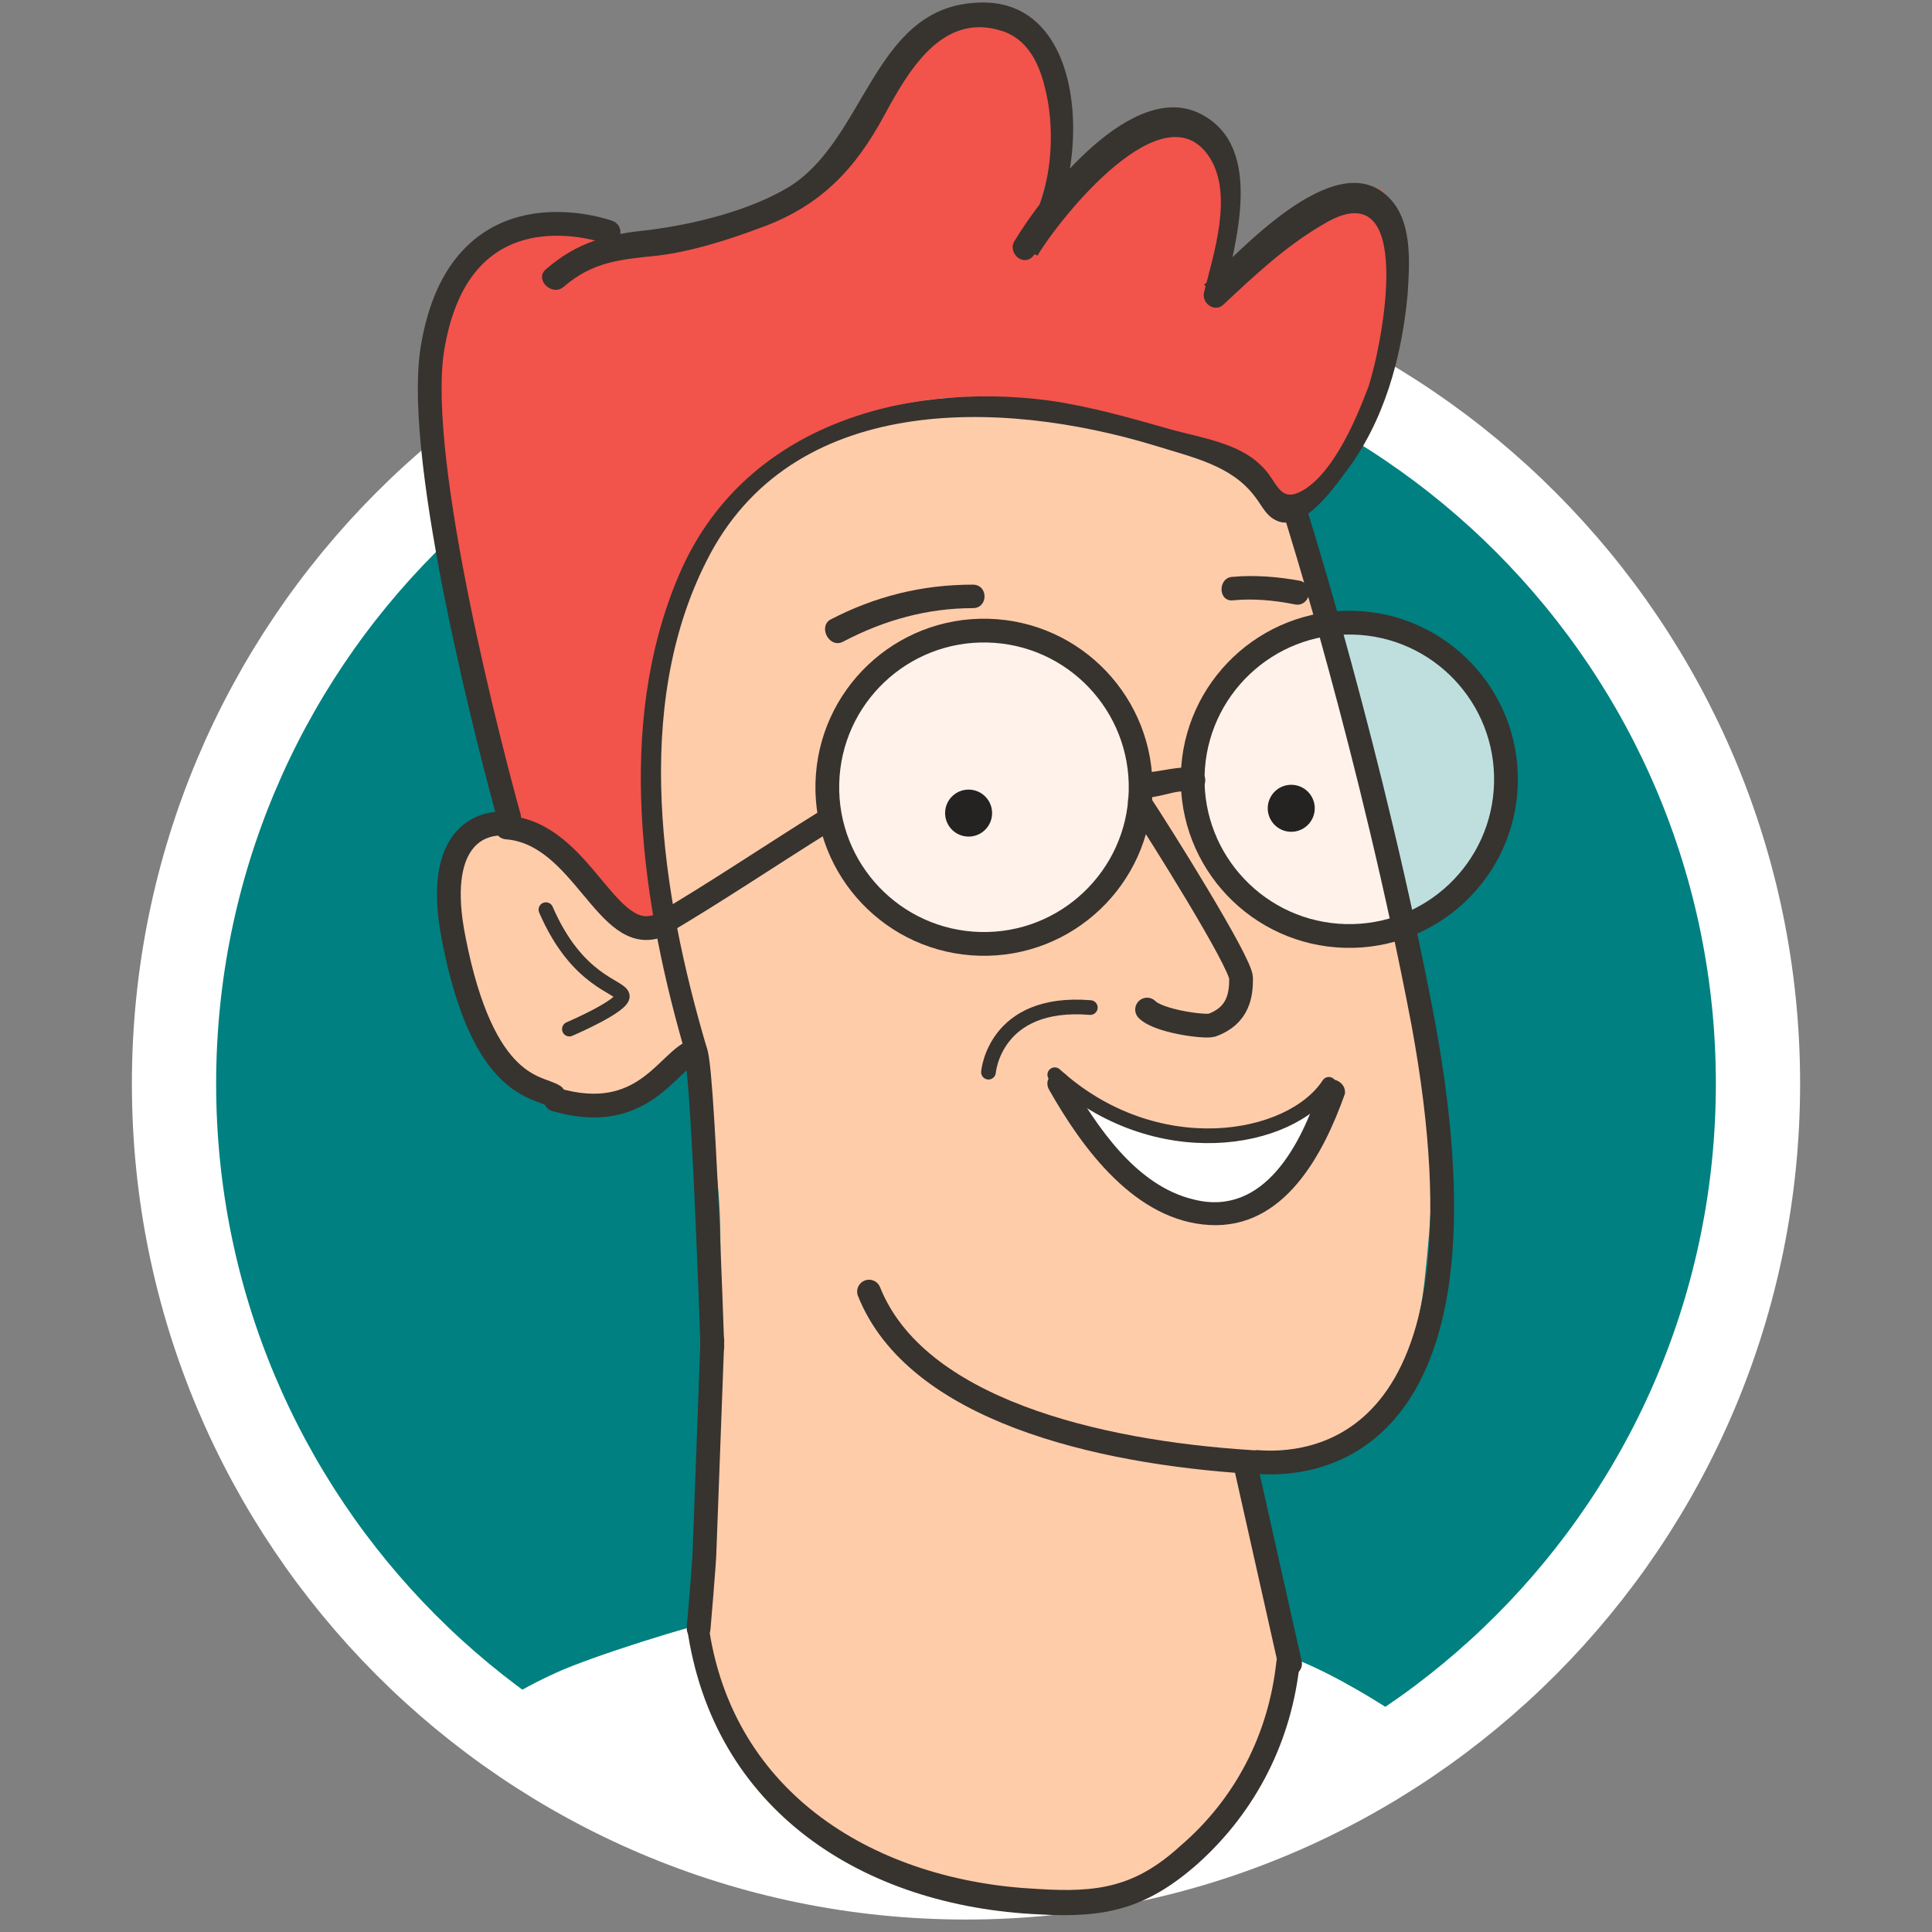 <?xml version="1.0" encoding="UTF-8" standalone="no"?>
<svg
   xmlns:dc="http://purl.org/dc/elements/1.1/"
   xmlns:cc="http://creativecommons.org/ns#"
   xmlns:rdf="http://www.w3.org/1999/02/22-rdf-syntax-ns#"
   xmlns:svg="http://www.w3.org/2000/svg"
   xmlns="http://www.w3.org/2000/svg"
   width="260"
   height="260"
   viewBox="0 0 68.792 68.792"
   version="1.1"
   id="svg888">
  <rect x="0" y="0" width="68.792" height="68.792" fill="#808080" stroke="none"/>
  <defs
     id="defs882" />
  <g
     id="layer1"
     transform="translate(22.983,0.069)">
    <ellipse
       style="fill:#008080;fill-opacity:1;stroke:none;stroke-width:2.761;stroke-miterlimit:4;stroke-dasharray:none"
       id="path1971-3"
       cx="11.339"
       cy="38.455"
       rx="27.362"
       ry="27.304" />
    <path
       style="fill:#0092da;fill-opacity:1;stroke:none;stroke-width:2.951;stroke-miterlimit:4;stroke-dasharray:none"
       id="path1971"
       cx="11.408"
       cy="38.508"
       r="29.215" />
    <path
       d="m 39.613,38.517 c 0,15.591 -12.609,28.262 -28.2,28.262 -15.591,0 -28.2,-12.671 -28.2,-28.262 0,-15.591 12.609,-28.262 28.2,-28.262 15.591,0 28.2,12.671 28.2,28.262 v 0"
       style="fill:none;fill-opacity:1;fill-rule:nonzero;stroke:#ffffff;stroke-width:3;stroke-miterlimit:4;stroke-dasharray:none;stroke-opacity:1"
       id="path889" />
    <path
       d="m 24.956,59.881 c -0.479,-0.268 -1.01,-0.535 -1.54,-0.763 -1.007,-0.417 -3.174,-1.131 -4.227,-1.351 -0.369,-0.073 0.32,0.192 -0.049,0.119 -0.052,8.22e-4 -0.106,-0.038 -0.158,-0.037 -0.158,-0.037 -0.369,-0.073 -0.526,-0.071 -0.473,-0.071 -0.893,-0.104 -1.366,-0.136 -0.577,-0.03 -1.154,-0.061 -1.73,-0.052 L 4.837,57.754 c -0.471,0.01 -1.213,-0.296 -1.684,-0.289 -1.562,0.339 -5.093,1.456 -6.335,2.026 -1.345,0.611 -2.581,1.378 -3.604,2.259 4.386,3.316 10.518,5.345 17.273,5.28 0.105,-8.87e-4 0.209,-6.97e-4 0.314,-0.003 0.314,-0.003 0.628,-0.011 0.89,-0.014 0.052,-8.24e-4 0.052,-8.24e-4 0.105,-8.87e-4 6.172,-0.332 11.614,-2.423 15.611,-5.632 -0.853,-0.538 -1.6,-1.037 -2.451,-1.496"
       style="fill:#ffffff;fill-opacity:1;fill-rule:nonzero;stroke:none;stroke-width:0.045"
       id="path891" />
    <g
       id="g899"
       style="fill:#ffccaa"
       transform="matrix(1.671,0,0,-1.671,-20.597,802.764)">
      <path
         d="m 12.249,467.869 c 0.709,1.836 1.544,3.797 3.297,4.632 0.751,0.376 1.627,0.459 2.462,0.542 2.337,0.209 4.716,0.209 6.886,-0.709 0.584,-0.25 1.168,-0.584 1.335,-1.168 0.083,-0.25 0.042,-0.542 0.042,-0.835 0,-0.793 0.125,-1.627 0.376,-2.379 0.042,-0.167 0.125,-0.334 0.25,-0.459 0.167,-0.125 -0.014,-0.265 0.153,-0.307 0.069,-1.535 0.3,-1.436 0.616,-2.667 0.36,-1.402 0.356,-1.415 0.55,-3.143 0.137,-0.355 0.643,-0.435 0.351,-0.769 -0.292,-0.334 -0.167,-0.668 0.083,-1.043 0,0.209 -0.125,0.501 -0.125,0.709 0.668,-2.17 0.668,-4.716 0.417,-6.969 -0.083,-0.876 -0.292,-1.753 -0.751,-2.546 -0.459,-0.751 -1.252,-1.377 -2.128,-1.419 -0.167,0 -0.376,0 -0.501,-0.125 -0.083,-0.084 -0.25,0.209 -0.25,0.042 -0.083,-1.002 0.03,-2.264 0.322,-3.224 0.292,-0.96 0.304,-0.991 0.513,-1.408 -0.501,-1.794 -1.377,-3.964 -3.172,-4.465 -1.461,-0.417 -2.17,-0.25 -3.672,0.042 -0.96,0.167 -1.961,0.376 -2.796,0.835 -1.753,0.96 -2.712,2.963 -3.005,4.966 -0.292,1.961 0.167,4.048 0.334,6.009 0.167,2.003 0.167,4.09 -0.626,5.884 -0.042,0.084 0.209,0.084 0.125,0.125 -0.209,0.125 -0.793,-0.376 -0.918,-0.584 -0.584,-0.835 -2.045,-0.417 -2.796,0.292 -0.751,0.668 -1.043,1.711 -1.252,2.671 -0.125,0.459 -0.083,1.254 0.084,1.671 0.209,0.584 0.751,0.666 1.335,0.541 0.459,-0.084 1.043,-0.417 1.335,-0.042 0.042,0.084 0.083,0.209 0.083,0.292 0.417,2.087 0.793,4.131 1.21,6.218"
         style="fill:#ffccaa;fill-opacity:1;fill-rule:nonzero;stroke:none;stroke-width:0.042"
         id="path893" />
      <path
         d="m 10.705,458.522 c 0,0 1.168,0.501 1.127,0.709 -0.042,0.209 -0.96,0.292 -1.627,1.836"
         style="fill:#ffccaa;fill-opacity:1;stroke:#37332f;stroke-width:0.313;stroke-linecap:round;stroke-linejoin:miter;stroke-miterlimit:10;stroke-dasharray:none;stroke-opacity:1"
         id="path895" />
      <path
         d="m 19.635,457.604 c 0,0 0.125,1.544 2.17,1.377"
         style="fill:#ffccaa;fill-opacity:1;stroke:#37332f;stroke-width:0.313;stroke-linecap:round;stroke-linejoin:miter;stroke-miterlimit:10;stroke-dasharray:none;stroke-opacity:1"
         id="path897" />
    </g>
    <path
       d="m 1.475,57.845 c 0.907,6.555 6.276,9.972 12.552,10.251 2.371,0.14 3.835,-0.209 5.648,-1.813 2.092,-1.883 3.347,-4.393 3.626,-7.182 0.07,-0.558 -0.767,-0.558 -0.837,0 -0.279,2.58 -1.464,4.881 -3.417,6.555 -1.604,1.464 -2.929,1.674 -5.09,1.534 -5.718,-0.279 -10.878,-3.347 -11.715,-9.414 0,-0.418 -0.837,-0.418 -0.767,0.07 v 0"
       style="fill:#37332f;fill-opacity:1;fill-rule:nonzero;stroke:none;stroke-width:0.07"
       id="path925" />
    <path
       d="m 1.684,57.915 v 0 c 0.07,0 0.07,0 0.139,0 -0.07,0 -0.209,0 -0.139,0"
       style="fill:#544c91;fill-opacity:1;fill-rule:nonzero;stroke:none;stroke-width:0.07"
       id="path901" />
    <path
       d="m 1.893,57.845 c -0.07,0.07 -0.139,0.07 0,0 0.628,-0.07 -0.488,0.07 0,0"
       style="fill:#544c91;fill-opacity:1;fill-rule:nonzero;stroke:none;stroke-width:0.07"
       id="path903" />
    <path
       d="m 1.893,57.845 c 0,0 0,0.07 0,0 0,0 0.07,0 0,0"
       style="fill:#544c91;fill-opacity:1;fill-rule:nonzero;stroke:none;stroke-width:0.07"
       id="path905" />
    <path
       d="m 19.485,27.539 c 0.077,-3.079 2.637,-5.514 5.717,-5.436 3.08,0.078 5.514,2.637 5.436,5.717 -0.077,3.08 -2.637,5.514 -5.717,5.437 -3.08,-0.078 -5.514,-2.637 -5.436,-5.718 z"
       style="fill:#ffffff;fill-opacity:0.75;stroke:#37332f;stroke-width:0.846;stroke-linecap:round;stroke-linejoin:miter;stroke-miterlimit:10;stroke-dasharray:none;stroke-opacity:1"
       id="path907" />
    <path
       d="m -4.662,28.976 c -1.604,-5.648 -2.441,-9.553 -2.929,-16.108 -0.07,-0.488 -0.139,-1.046 0,-1.534 0.139,-0.488 0.558,-0.907 0.907,-1.325 0.767,-0.767 1.604,-1.604 2.65,-1.883 0.767,-0.209 2.092,0 2.65,0.488 0.488,0.418 5.439,-0.349 7.531,-2.371 1.743,-1.674 3.417,-5.369 5.788,-5.857 0.558,-0.14 1.255,-0.07 1.604,0.349 0.139,0.209 0.209,0.488 0.349,0.697 1.395,2.72 0.349,4.881 -0.139,6.764 1.325,-1.743 3.626,-3.905 5.788,-4.184 0.279,0 0.488,0.14 0.558,0.349 0.209,0.907 0.628,0.767 0.488,1.255 -0.279,1.185 0.659,1.402 -0.248,3.215 -0.139,0.349 -0.007,0.539 0.062,0.888 0.209,0.976 0.255,-0.476 0.604,-0.685 0.279,-0.209 0.907,0.209 1.116,-0.07 0.837,-0.837 1.743,-1.883 2.929,-2.092 0.418,-0.07 1.046,-0.418 1.255,-0.07 0.418,0.907 0.837,1.813 0.488,2.859 -0.558,1.674 -0.462,2.765 -1.02,4.508 -0.279,0.837 -1.205,2.712 -1.902,3.13 -1.325,0.837 -2.168,-0.108 -2.935,-0.735 -1.395,-1.046 -3.138,-1.464 -4.811,-1.883 -2.371,-0.558 -4.422,-0.867 -6.862,-0.379 -3.696,0.767 -6.945,3.795 -8.13,7.352 -1.185,3.487 -1.046,7.252 -0.697,10.948 0,0.14 -0.07,0.349 -0.279,0.349 -0.488,0.07 -1.046,-0.209 -1.395,-0.628 -0.418,-0.488 -0.697,-1.046 -1.116,-1.534 -0.628,-0.767 -1.604,-1.185 -2.301,-1.952 -0.697,-0.697 -1.116,-1.952 -0.418,-2.72"
       style="fill:#f2534b;fill-opacity:1;fill-rule:nonzero;stroke:none;stroke-width:0.07"
       id="path909" />
    <path
       d="m 2.381,47.664 -0.279,7.531 c 0,0.279 -0.209,2.72 -0.209,2.72"
       style="fill:#ffffff;fill-opacity:1;fill-rule:nonzero;stroke:none;stroke-width:0.07"
       id="path911" />
    <path
       d="m 2.381,47.664 -0.279,7.531 c 0,0.279 -0.209,2.72 -0.209,2.72"
       style="fill:none;stroke:#37332f;stroke-width:0.846;stroke-linecap:round;stroke-linejoin:miter;stroke-miterlimit:10;stroke-dasharray:none;stroke-opacity:1"
       id="path913" />
    <path
       d="m -1.315,8.196 c 0,0 -5.3,-1.952 -6.276,4.184 -0.628,4.044 2.162,14.574 2.72,16.596 0.07,0.14 -0.07,0.349 -0.279,0.279 -0.837,0 -2.371,0.628 -1.674,4.114 1.046,5.369 2.998,5.23 3.556,5.579"
       style="fill:none;stroke:#37332f;stroke-width:0.846;stroke-linecap:round;stroke-linejoin:miter;stroke-miterlimit:10;stroke-dasharray:none;stroke-opacity:1"
       id="path915" />
    <path
       d="m 22.952,59.17 -1.534,-6.834 c 0,-0.209 0.139,-0.349 0.349,-0.349 1.743,0.14 8.786,-0.07 5.927,-15.62 C 25.881,26.814 23.161,18.237 23.161,18.237"
       style="fill:none;stroke:#37332f;stroke-width:0.846;stroke-linecap:round;stroke-linejoin:miter;stroke-miterlimit:10;stroke-dasharray:none;stroke-opacity:1"
       id="path917" />
    <path
       d="m 2.381,47.873 c 0,0 -0.349,-10.599 -0.628,-10.529 -0.976,0.349 -1.813,2.65 -4.951,1.743"
       style="fill:none;stroke:#37332f;stroke-width:0.846;stroke-linecap:round;stroke-linejoin:miter;stroke-miterlimit:10;stroke-dasharray:none;stroke-opacity:1"
       id="path919" />
    <path
       d="M 7.96,45.921 C 9.633,50.105 16.048,51.639 21.557,51.987"
       style="fill:none;stroke:#37332f;stroke-width:0.846;stroke-linecap:round;stroke-linejoin:miter;stroke-miterlimit:10;stroke-dasharray:none;stroke-opacity:1"
       id="path921" />
    <path
       d="m 2.172,37.204 c -1.604,-5.439 -2.65,-12.064 0,-17.293 2.998,-5.997 10.46,-5.788 15.969,-4.114 1.325,0.418 2.72,0.697 3.556,1.813 0.279,0.349 0.418,0.767 0.907,0.907 0.907,0.209 1.883,-1.185 2.301,-1.743 1.395,-1.813 2.022,-4.114 2.231,-6.346 0.07,-1.116 0.209,-2.72 -0.767,-3.556 -1.883,-1.674 -5.23,2.022 -6.485,3.208 0.209,0.14 0.488,0.279 0.697,0.418 C 20.999,8.614 22.045,5.198 19.814,4.012 17.373,2.687 14.166,6.801 13.12,8.545 12.911,8.963 13.468,9.451 13.817,9.033 15.909,6.732 16.048,-0.381 11.655,0.037 8.099,0.316 7.82,4.919 5.101,6.592 3.706,7.429 1.753,7.917 0.08,8.126 -1.315,8.266 -2.43,8.545 -3.546,9.521 -3.965,9.87 -3.337,10.497 -2.919,10.149 -1.873,9.242 -0.896,9.172 0.429,9.033 1.614,8.893 2.939,8.475 4.055,8.057 6.216,7.29 7.471,5.965 8.517,4.012 9.354,2.478 10.54,0.386 12.632,1.014 c 0.976,0.279 1.395,1.185 1.604,2.092 0.418,1.674 0.209,4.114 -0.976,5.439 0.209,0.14 0.418,0.349 0.697,0.488 0.837,-1.395 4.533,-5.997 6.136,-3.487 0.837,1.325 0.139,3.417 -0.209,4.811 -0.07,0.418 0.418,0.697 0.697,0.418 1.116,-1.046 2.231,-2.092 3.556,-2.859 3.347,-2.022 2.092,4.323 1.604,5.788 -0.418,1.116 -1.185,2.929 -2.231,3.626 C 22.534,17.958 22.534,17.052 21.906,16.494 21.139,15.727 19.814,15.518 18.768,15.239 17.304,14.821 15.839,14.402 14.375,14.193 9.075,13.496 3.427,15.169 1.196,20.399 -1.106,25.768 -0.129,32.184 1.475,37.623 1.544,37.971 2.311,37.762 2.172,37.204 v 0"
       style="fill:#37332f;fill-opacity:1;fill-rule:nonzero;stroke:none;stroke-width:0.07"
       id="path923" />
    <path
       d="M -4.941,29.394 C -2.221,29.604 -1.384,33.648 0.498,32.881"
       style="fill:none;stroke:#37332f;stroke-width:0.846;stroke-linecap:round;stroke-linejoin:miter;stroke-miterlimit:10;stroke-dasharray:none;stroke-opacity:1"
       id="path927" />
    <path
       d="m 7.053,22.77 c 1.464,-0.767 2.998,-1.185 4.602,-1.185 0.558,0 0.558,-0.837 0,-0.837 -1.813,0 -3.487,0.418 -5.09,1.255 -0.418,0.279 0,1.046 0.488,0.767 v 0"
       style="fill:#37332f;fill-opacity:1;fill-rule:nonzero;stroke:none;stroke-width:0.07"
       id="path929" />
    <path
       d="m 20.93,21.306 c 0.697,-0.07 1.464,0 2.162,0.14 0.558,0.14 0.767,-0.697 0.209,-0.837 -0.767,-0.14 -1.604,-0.209 -2.371,-0.14 -0.558,0 -0.558,0.907 0,0.837 v 0"
       style="fill:#37332f;fill-opacity:1;fill-rule:nonzero;stroke:none;stroke-width:0.07"
       id="path931" />
    <path
       d="m 24.416,38.738 c -2.022,6.555 -6.764,5.16 -9.762,-0.209"
       style="fill:#ffffff;fill-opacity:1;fill-rule:nonzero;stroke:none;stroke-width:0.07"
       id="path935" />
    <path
       d="m 23.998,38.669 c -0.628,1.952 -1.952,4.602 -4.463,3.975 -2.092,-0.488 -3.487,-2.65 -4.463,-4.323 -0.279,-0.488 -0.976,-0.07 -0.697,0.418 1.185,2.092 3.068,4.672 5.718,4.811 2.65,0.14 4.044,-2.51 4.811,-4.672 0.07,-0.488 -0.697,-0.767 -0.907,-0.209 v 0"
       style="fill:#37332f;fill-opacity:1;fill-rule:nonzero;stroke:none;stroke-width:0.07"
       id="path937" />
    <path
       d="m 17.861,35.879 c 0.418,0.418 2.022,0.628 2.301,0.558 0.976,-0.349 1.046,-1.116 1.046,-1.674 0,-0.558 -2.929,-5.23 -3.626,-6.276"
       style="fill:none;stroke:#37332f;stroke-width:0.846;stroke-linecap:round;stroke-linejoin:miter;stroke-miterlimit:10;stroke-dasharray:none;stroke-opacity:1"
       id="path939" />
    <path
       d="m 14.574,38.198 c 3.582,3.257 8.405,2.417 9.759,0.342"
       style="fill:#ffccaa;fill-opacity:1;stroke:#37332f;stroke-width:0.523;stroke-linecap:round;stroke-linejoin:miter;stroke-miterlimit:10;stroke-dasharray:none;stroke-opacity:1"
       id="path941" />
    <path
       d="m 6.476,27.822 c 0.078,-3.08 2.637,-5.514 5.717,-5.436 3.08,0.077 5.514,2.637 5.437,5.717 -0.078,3.08 -2.638,5.514 -5.718,5.436 C 8.833,33.462 6.399,30.902 6.476,27.822"
       style="fill:#ffffff;fill-opacity:0.75;fill-rule:nonzero;stroke:none;stroke-width:0.07"
       id="path943" />
    <path
       d="m 6.476,27.822 c 0.078,-3.08 2.637,-5.514 5.717,-5.436 3.08,0.077 5.514,2.637 5.437,5.717 -0.078,3.08 -2.638,5.514 -5.718,5.436 C 8.833,33.462 6.399,30.902 6.476,27.822 Z"
       style="fill:none;fill-opacity:1;stroke:#37332f;stroke-width:0.846;stroke-linecap:round;stroke-linejoin:miter;stroke-miterlimit:10;stroke-dasharray:none;stroke-opacity:1"
       id="path945" />
    <path
       d="M 0.708,33.23 C 2.73,32.044 4.682,30.719 6.704,29.464 c 0.488,-0.279 0.07,-1.046 -0.418,-0.697 -2.022,1.255 -3.975,2.58 -5.997,3.766 -0.488,0.279 -0.07,0.976 0.418,0.697 v 0"
       style="fill:#37332f;fill-opacity:1;fill-rule:nonzero;stroke:none;stroke-width:0.07"
       id="path947" />
    <path
       d="m 17.652,28.348 c 0.279,0 0.628,-0.07 0.907,-0.14 0.279,-0.07 0.558,-0.14 0.837,-0.07 0.558,0.14 0.767,-0.697 0.209,-0.837 -0.628,-0.14 -1.255,0.14 -1.952,0.14 -0.558,0.07 -0.558,0.907 0,0.907 v 0"
       style="fill:#37332f;fill-opacity:1;fill-rule:nonzero;stroke:none;stroke-width:0.07"
       id="path949" />
    <path
       d="m 10.669,28.862 c 0.012,-0.462 0.395,-0.828 0.858,-0.816 0.462,0.012 0.827,0.396 0.815,0.858 -0.011,0.462 -0.396,0.827 -0.857,0.815 -0.462,-0.012 -0.827,-0.395 -0.816,-0.857"
       style="fill:#242322;fill-opacity:1;fill-rule:nonzero;stroke:none;stroke-width:0.07"
       id="path951" />
    <path
       d="m 22.157,28.69 c 0.012,-0.462 0.396,-0.827 0.858,-0.815 0.462,0.012 0.827,0.395 0.816,0.857 -0.012,0.462 -0.396,0.828 -0.858,0.816 -0.462,-0.012 -0.827,-0.395 -0.816,-0.858"
       style="fill:#242322;fill-opacity:1;fill-rule:nonzero;stroke:none;stroke-width:0.07"
       id="path953" />
  </g>
</svg>

